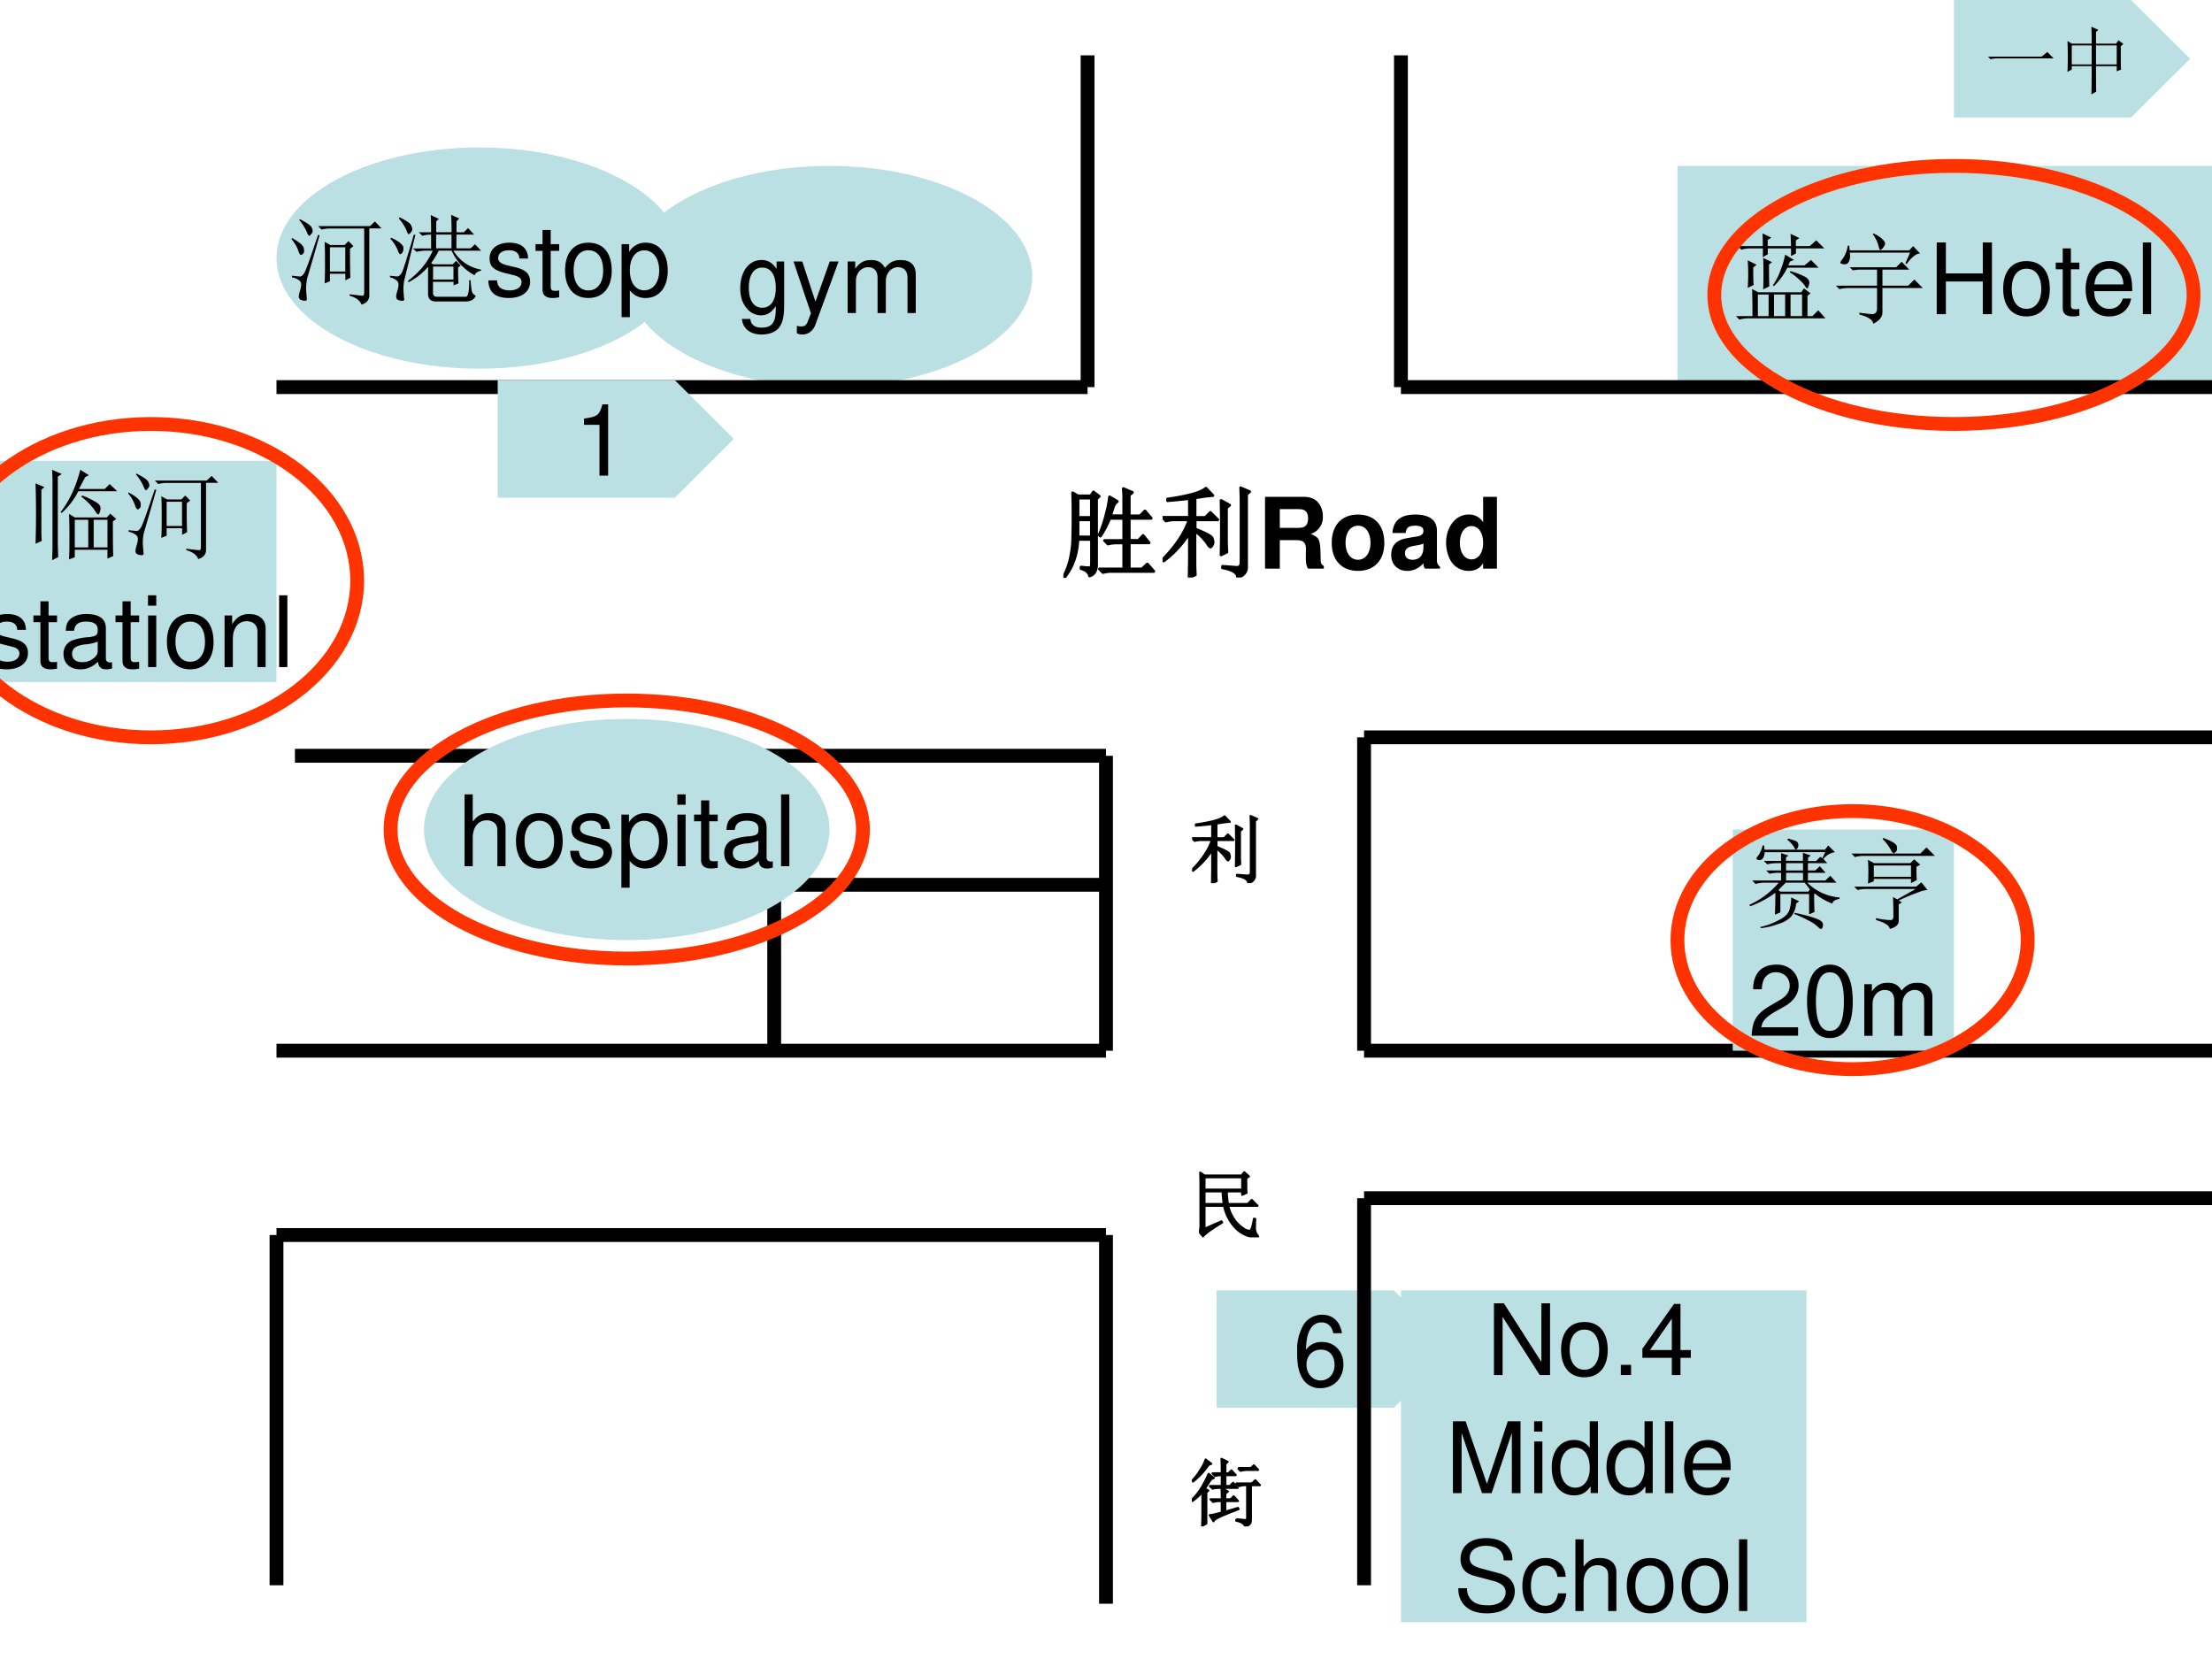<svg xmlns="http://www.w3.org/2000/svg" xmlns:xlink="http://www.w3.org/1999/xlink" width="960" height="720" viewBox="0 0 720 540"><rect x="0" y="0" width="720" height="540" fill="#333333" stroke="none"/><g data-name="P"><clipPath id="a"><path fill-rule="evenodd" d="M0 540h720V0H0Z"/></clipPath><g clip-path="url(#a)"><path fill="#fff" fill-rule="evenodd" d="M0 540h720V0H0Z"/></g><path fill="#bbe0e3" fill-rule="evenodd" d="M456 528h132V420H456Z"/></g><g data-name="P"><symbol id="b"><path d="M.57.729H.482V.133L.101.729H0V0h.088v.591L.465 0H.57v.729Z"/></symbol><symbol id="c"><path d="M.236.562C.088.562 0 .457 0 .281 0 .104.088 0 .237 0c.148 0 .237.105.237.277 0 .182-.086.285-.238.285M.237.485c.094 0 .15-.077.15-.207C.387.154.329.077.237.077c-.093 0-.15.077-.15.204s.057.204.15.204Z"/></symbol><symbol id="d"><path d="M.104.104H0V0h.104v.104Z"/></symbol><symbol id="e"><path d="M.299.175V0h.088v.175h.105v.079H.387v.469H.322L0 .268V.175h.299m0 .079H.077l.222.319V.254Z"/></symbol><symbol id="f"><path d="M-2147483500-2147483500Z"/></symbol><use xlink:href="#b" transform="matrix(32.04 0 0 -32.04 486.275 447.576)"/><use xlink:href="#c" transform="matrix(32.04 0 0 -32.04 508.126 448.313)"/><use xlink:href="#d" transform="matrix(32.04 0 0 -32.04 527.575 447.576)"/><use xlink:href="#e" transform="matrix(32.04 0 0 -32.04 534.591 447.576)"/><use xlink:href="#f" transform="matrix(32.04 0 0 -32.04 68805370000 -68805370000)"/><use xlink:href="#f" transform="matrix(32.04 0 0 -32.04 68805370000 -68805370000)"/></g><g data-name="P"><symbol id="g"><path d="m.393 0 .205.611V0h.088v.729H.557L.345.094.129.729H0V0h.088v.611L.295 0h.098Z"/></symbol><symbol id="h"><path d="M.084.524H.001V0h.083v.524m0 .205H0V.624h.084v.105Z"/></symbol><symbol id="i"><path d="M.469.752H.386V.481a.183.183 0 0 1-.161.081C.089.562 0 .453 0 .286 0 .109.086 0 .228 0 .3 0 .35.027.395.092V.023h.074v.729M.239.484c.09 0 .147-.079.147-.205C.386.158.328.078.24.078.148.078.087.159.087.281c0 .122.061.203.152.203Z"/></symbol><symbol id="j"><path d="M.084.729H0V0h.084v.729Z"/></symbol><symbol id="k"><path d="M.473.257c0 .08-.006.128-.021.167A.22.22 0 0 1 .24.562C.094.562 0 .451 0 .278S.09 0 .238 0c.12 0 .203.068.224.182H.378C.355.113.308.077.241.077a.145.145 0 0 0-.126.068c-.02.03-.027.06-.028.112h.386M.089.325c.007.097.066.16.15.16.085 0 .144-.066.144-.16H.089Z"/></symbol><use xlink:href="#g" transform="matrix(32.064 0 0 -32.064 472.925 486)"/><use xlink:href="#h" transform="matrix(32.064 0 0 -32.064 499.346 486)"/><use xlink:href="#i" transform="matrix(32.064 0 0 -32.064 505.085 486.737)"/><use xlink:href="#i" transform="matrix(32.064 0 0 -32.064 522.913 486.737)"/><use xlink:href="#j" transform="matrix(32.064 0 0 -32.064 541.959 486)"/><use xlink:href="#k" transform="matrix(32.064 0 0 -32.064 548.179 486.737)"/><use xlink:href="#f" transform="matrix(32.064 0 0 -32.064 68856909000 -68856909000)"/><use xlink:href="#f" transform="matrix(32.064 0 0 -32.064 68856909000 -68856909000)"/></g><g data-name="P"><symbol id="l"><path d="M.548.538a.18.18 0 0 1-.019.098C.489.72.404.764.281.764.121.764.022.682.022.55c0-.089.047-.145.143-.17L.346.332C.439.308.48.271.48.214A.128.128 0 0 0 .428.113.233.233 0 0 0 .294.082c-.08 0-.133.019-.168.061a.158.158 0 0 0-.038.112H0A.244.244 0 0 1 .043.104C.093.035.177 0 .288 0c.087 0 .158.02.205.056a.22.22 0 0 1 .08.167c0 .09-.056.156-.155.183L.235.455C.147.479.115.507.115.563c0 .074.065.123.163.123C.394.686.459.634.46.538h.088Z"/></symbol><symbol id="m"><path d="M.44.371a.216.216 0 0 1-.035.113.21.21 0 0 1-.172.078C.091.562 0 .45 0 .276 0 .107.09 0 .232 0c.125 0 .204.075.214.203H.362C.348.119.305.077.234.077.142.077.087.152.087.276c0 .131.054.209.145.209.07 0 .114-.041.124-.114H.44Z"/></symbol><symbol id="n"><path d="M0 .729V0h.083v.289c0 .107.056.177.142.177A.123.123 0 0 0 .299.443C.323.425.333.4.333.363V0h.083v.396c0 .088-.063.143-.165.143C.177.539.132.516.083.452v.277H0Z"/></symbol><use xlink:href="#l" transform="matrix(32.04 0 0 -32.04 474.698 525.137)"/><use xlink:href="#m" transform="matrix(32.04 0 0 -32.04 495.524 525.137)"/><use xlink:href="#n" transform="matrix(32.04 0 0 -32.04 512.793 524.4)"/><use xlink:href="#c" transform="matrix(32.04 0 0 -32.04 529.518 525.137)"/><use xlink:href="#c" transform="matrix(32.04 0 0 -32.04 547.333 525.137)"/><use xlink:href="#j" transform="matrix(32.04 0 0 -32.04 566.044 524.4)"/><use xlink:href="#f" transform="matrix(32.04 0 0 -32.04 68805370000 -68805370000)"/></g><g data-name="P"><clipPath id="o"><path fill-rule="evenodd" d="M0 540h720V0H0Z"/></clipPath><g clip-path="url(#o)"><path fill="#bbe0e3" fill-rule="evenodd" d="M546 126h174V54H546Z"/></g></g><g data-name="P"><symbol id="p"><path d="M.176.531c0-.094.001-.153.004-.18L.12.322a2.049 2.049 0 0 1 0 .28l.09-.046L.176.53m.16.028c0-.118.001-.19.004-.22L.277.306a4.66 4.66 0 0 1 0 .32l.09-.043L.336.559M.5.66.59.605.55.59.532.55h.164l.067.055L.84.527H.523A.72.72 0 0 0 .387.34L.375.348a.605.605 0 0 1 .082.164A.76.76 0 0 1 .5.66M.547.48l.008.012A.815.815 0 0 0 .703.434C.732.418.746.398.746.375A.124.124 0 0 0 .738.34C.733.324.73.316.727.316.719.316.708.328.695.352A.612.612 0 0 1 .547.48M.168.035C.168.152.167.243.164.31L.227.277h.437l.027.04.067-.051L.727.242V.035h.05l.059.059L.91.012H.13A.355.355 0 0 1 .035 0L0 .035h.168m.055.219V.035h.109v.219h-.11m.165 0V.035H.5v.219H.387m.168 0V.035h.117v.219H.555M.273.746c0 .042 0 .085-.003.129L.36.832.323.809V.746H.56C.559.79.557.832.555.871l.09-.043L.609.805V.746H.75l.066.059.082-.082H.61V.672L.56.645v.078H.324V.664L.274.633v.09H.147A.355.355 0 0 1 .055.71L.02.746h.253Z"/></symbol><symbol id="q"><path d="M.238.113C.293.105.336.1.368.098c.033 0 .05.02.05.058v.207h-.29A.355.355 0 0 1 .036.352L0 .387h.418V.55H.227L.172.543.14.574h.472L.668.63.746.55H.473V.387h.261l.063.062.086-.086h-.41V.117C.473.067.44.03.379 0 .376.04.329.07.239.094v.02M.374.91l.008.008A.316.316 0 0 0 .477.855C.492.84.5.827.5.816.5.803.493.79.48.773.467.758.458.75.453.75.445.75.44.763.433.79a.341.341 0 0 1-.058.12M.707.617l.047.106H.14a.199.199 0 0 0 .004-.04c0-.02-.006-.04-.016-.058C.119.609.102.603.079.605.056.608.046.613.046.621s.006.02.02.035A.289.289 0 0 1 .12.793h.016L.14.746h.605l.04.043.07-.074C.813.712.767.675.718.605L.707.617Z"/></symbol><use xlink:href="#p" transform="matrix(32.04 0 0 -32.04 565.037 104.012)"/><use xlink:href="#q" transform="matrix(32.04 0 0 -32.04 597.577 105.389)"/></g><g data-name="P"><symbol id="r"><path d="M.468.332V0h.093v.729H.468V.414H.093v.315H0V0h.093v.332h.375Z"/></symbol><symbol id="s"><path d="M.24.547H.154v.144H.071V.547H0V.479h.071V.083C.071.029.107 0 .172 0c.022 0 .04.002.068.007v.07A.154.154 0 0 0 .2.073C.164.073.154.083.154.12v.359H.24v.068Z"/></symbol><use xlink:href="#r" transform="matrix(32.04 0 0 -32.04 630.4 102.26)"/><use xlink:href="#c" transform="matrix(32.04 0 0 -32.04 652.026 102.997)"/><use xlink:href="#s" transform="matrix(32.04 0 0 -32.04 669.136 102.997)"/><use xlink:href="#k" transform="matrix(32.04 0 0 -32.04 678.876 102.997)"/><use xlink:href="#j" transform="matrix(32.04 0 0 -32.04 697.491 102.26)"/></g><use xlink:href="#f" data-name="P" transform="matrix(32.04 0 0 -32.04 68805370000 -68805370000)"/><path fill="#bbe0e3" fill-rule="evenodd" d="M204 90c0-19.88 29.55-36 66-36s66 16.12 66 36-29.55 36-66 36-66-16.12-66-36Z" data-name="P"/><g data-name="P"><symbol id="t"><path d="M.369.742V.666C.327.729.281.757.215.757.088.757 0 .639 0 .471 0 .383.021.319.066.266A.186.186 0 0 1 .209.195c.063 0 .108.028.152.094V.262C.361.122.322.07.218.07.147.07.11.098.102.158H.017C.025.061.102 0 .216 0c.077 0 .141.025.175.067.04.049.055.114.055.237v.438H.369M.223.68C.311.68.361.606.361.473.361.346.31.272.223.272.137.272.087.347.087.476c0 .128.05.204.136.204Z"/></symbol><symbol id="u"><path d="M.368.742.223.334.089.742H0L.177.216.145.133C.131.096.113.082.078.082a.192.192 0 0 0-.044.006V.013A.113.113 0 0 1 .09 0c.027 0 .056.009.078.025a.161.161 0 0 1 .057.083l.233.634h-.09Z"/></symbol><symbol id="v"><path d="M0 .524V0h.084v.329c0 .076.055.137.123.137.062 0 .097-.038.097-.105V0h.084v.329c0 .076.055.137.123.137.061 0 .097-.039.097-.105V0h.084v.393C.692.487.638.539.54.539.47.539.428.518.379.459.348.515.306.539.238.539.168.539.121.513.077.45v.074H0Z"/></symbol><use xlink:href="#t" transform="matrix(32.04 0 0 -32.04 240.951 108.885)"/><use xlink:href="#u" transform="matrix(32.04 0 0 -32.04 258.285 108.885)"/><use xlink:href="#v" transform="matrix(32.04 0 0 -32.04 275.907 101.9)"/><use xlink:href="#f" transform="matrix(32.04 0 0 -32.04 68805370000 -68805370000)"/></g><path fill="#bbe0e3" fill-rule="evenodd" d="M90 84c0-19.88 29.55-36 66-36s66 16.12 66 36-29.55 36-66 36-66-16.12-66-36Z" data-name="P"/><g data-name="P"><symbol id="w"><path d="M.59.105C.668.095.712.09.723.09c.01.002.015.013.015.031v.652h-.34A.355.355 0 0 1 .305.762L.27.797h.527l.05.047.067-.07H.79v-.68A.085.085 0 0 0 .773.039C.763.023.743.01.711 0 .695.042.655.072.59.09v.015m-.254.11C.339.262.34.333.34.43.34.529.339.598.336.637L.395.605h.144l.04.04.05-.051L.594.566c0-.153.001-.25.004-.293L.547.246v.067H.39V.237L.336.215M.39.582V.336h.156v.246H.39M.285.703A45.91 45.91 0 0 0 .16.27.493.493 0 0 1 .148.152L.156.055C.156.045.15.039.136.039a.129.129 0 0 0-.038.008C.082.052.074.064.074.082c0 .013.004.033.012.059a.23.23 0 0 1 .012.062.052.052 0 0 1-.02.043.185.185 0 0 1-.074.031v.016C.05.288.079.285.09.285.103.288.116.3.129.32c.016.024.062.153.14.387L.286.703M.004.676C.082.634.122.599.125.57.13.544.128.526.117.516.107.508.1.504.097.504c-.01 0-.02.016-.03.047A.34.34 0 0 1 0 .664l.004.012m.082.191C.156.831.196.803.203.785A.127.127 0 0 0 .215.75C.215.74.21.728.199.715.191.705.185.699.18.699.173.7.165.711.157.734A.518.518 0 0 1 .078.86l.008.008Z"/></symbol><symbol id="x"><path d="M.469.68V.54h.156v.14H.469M.438.355V.223h.207v.132H.437M.692.344c0-.084.002-.137.004-.16l-.05-.02V.2H.437V.09c0-.028.014-.042.04-.042h.296c.021.002.032.058.032.168H.82A.755.755 0 0 1 .832.102a.071.071 0 0 1 .04-.043C.854.019.82 0 .765 0H.469C.414 0 .387.026.387.078v.274a.66.66 0 0 0-.2-.157L.184.211c.117.088.2.19.25.305h-.07A.355.355 0 0 1 .27.504L.234.539h.184v.14a.34.34 0 0 1-.09-.011L.293.703h.125c0 .08-.001.14-.004.176l.082-.04L.47.814v-.11h.156C.625.79.624.848.621.88L.703.844.676.813v-.11H.75l.043.043L.855.68h-.18V.54H.82l.043.042.063-.066H.645a.408.408 0 0 1 .28-.192V.312C.893.307.87.292.86.267a.522.522 0 0 0-.234.25H.496A.821.821 0 0 0 .418.39l.02-.012h.199l.035.035.047-.047L.69.344M.258.676A136.94 136.94 0 0 0 .152.242a.414.414 0 0 1-.015-.12C.139.073.142.041.145.022c0-.01-.007-.015-.02-.015a.129.129 0 0 0-.04.008C.07.02.063.033.063.05c0 .013.004.032.012.058a.23.23 0 0 1 .012.063.052.052 0 0 1-.02.043A.174.174 0 0 1 0 .246v.016A.901.901 0 0 1 .078.254c.013.003.026.014.04.035.015.024.056.154.124.39L.258.677M.012.648C.095.61.137.574.137.543.137.514.129.495.113.484.1.474.09.487.078.524a.397.397 0 0 1-.074.113l.008.011m.086.207C.17.82.21.792.215.773A.118.118 0 0 0 .227.734.049.049 0 0 0 .21.7C.203.69.197.684.19.684.184.684.176.697.168.723a.462.462 0 0 1-.078.12l.008.012Z"/></symbol><use xlink:href="#w" transform="matrix(32.04 0 0 -32.04 94.894 99.139)"/><use xlink:href="#x" transform="matrix(32.04 0 0 -32.04 126.934 98.137)"/></g><g data-name="P"><symbol id="y"><path d="M.404.401C.403.504.335.562.214.562.092.562.013.499.013.402.013.32.055.281.179.251L.257.232C.315.218.338.197.338.16.338.11.289.077.216.077.171.077.133.09.112.112.099.127.093.142.088.179H0C.004.058.072 0 .209 0c.132 0 .216.065.216.166 0 .078-.044.121-.148.146l-.08.019C.129.347.1.369.1.406c0 .049.043.079.111.079.067 0 .103-.029.105-.084h.088Z"/></symbol><symbol id="z"><path d="M0 0h.084v.273A.192.192 0 0 1 .245.195c.136 0 .224.109.224.276 0 .176-.086.286-.225.286A.189.189 0 0 1 .077.663v.079H0V0m.23.679C.322.679.382.598.382.473c0-.119-.061-.2-.152-.2-.089 0-.146.08-.146.203 0 .123.057.203.146.203Z"/></symbol><use xlink:href="#y" transform="matrix(32.04 0 0 -32.04 158.94 96.997)"/><use xlink:href="#s" transform="matrix(32.04 0 0 -32.04 174.319 96.997)"/><use xlink:href="#c" transform="matrix(32.04 0 0 -32.04 183.93 96.997)"/><use xlink:href="#z" transform="matrix(32.04 0 0 -32.04 202.322 103.245)"/></g><use xlink:href="#f" data-name="P" transform="matrix(32.04 0 0 -32.04 68805370000 -68805370000)"/><path fill="#bbe0e3" fill-rule="evenodd" d="M0 222h90v-72H0Z" data-name="P"/><g data-name="P"><symbol id="A"><path d="M.059.316c0-.033 0-.074.004-.12L0 .167a10.11 10.11 0 0 1 0 .613L.09.742.059.715V.316M.168 0c.003.065.004.12.004.164v.637C.172.837.17.876.168.918L.266.875.226.848V.164C.227.117.229.073.23.031L.168 0m.336.844A4.064 4.064 0 0 0 .44.723h.262l.05.05L.829.7H.434A.748.748 0 0 0 .266.48L.254.488c.091.117.157.26.2.43L.542.863l-.04-.02M.474.657A.92.92 0 0 0 .613.59C.645.572.66.55.66.527A.166.166 0 0 0 .652.488C.647.473.642.465.637.465c-.008 0-.02.013-.035.039a.603.603 0 0 1-.137.14l.008.012M.785.395c0-.19.001-.308.004-.352L.73.016v.09H.398V.03L.34.008c.002.041.004.117.004.226C.344.346.342.424.34.47L.398.434h.325l.035.039L.82.418.785.395M.398.41V.13h.137V.41H.398m.192 0V.13h.14V.41H.59Z"/></symbol><use xlink:href="#A" transform="matrix(32.064 0 0 -32.064 11.574 182.346)"/><use xlink:href="#w" transform="matrix(32.064 0 0 -32.064 41.735 181.97)"/><use xlink:href="#f" transform="matrix(32.064 0 0 -32.064 68856909000 -68856909000)"/><use xlink:href="#f" transform="matrix(32.064 0 0 -32.064 68856909000 -68856909000)"/></g><g data-name="P"><symbol id="B"><path d="M.493.072.475.07C.446.07.43.085.43.111v.308C.43.512.362.562.233.562.156.562.095.54.059.501.035.474.025.444.023.392h.084C.114.456.152.485.23.485.306.485.347.457.347.407V.385C.346.349.328.336.26.327A.598.598 0 0 1 .092.295.14.14 0 0 1 0 .155C0 .06.066 0 .172 0 .238 0 .291.023.35.077.356.023.382 0 .436 0c.018 0 .029.002.057.009v.063M.347.188C.347.16.339.143.314.12A.177.177 0 0 0 .19.073C.125.073.087.104.087.157c0 .055.036.083.126.096a.407.407 0 0 1 .134.029V.188Z"/></symbol><symbol id="C"><path d="M0 .524V0h.084v.289c0 .107.056.177.142.177.066 0 .108-.04.108-.103V0h.083v.396c0 .087-.065.143-.166.143C.173.539.123.509.077.436v.088H0Z"/></symbol><use xlink:href="#y" transform="matrix(32.04 0 0 -32.04 -4.503 217.867)"/><use xlink:href="#s" transform="matrix(32.04 0 0 -32.04 10.877 217.867)"/><use xlink:href="#B" transform="matrix(32.04 0 0 -32.04 20.68 217.867)"/><use xlink:href="#s" transform="matrix(32.04 0 0 -32.04 37.598 217.867)"/><use xlink:href="#h" transform="matrix(32.04 0 0 -32.04 48.171 217.13)"/><use xlink:href="#c" transform="matrix(32.04 0 0 -32.04 54.323 217.867)"/><use xlink:href="#C" transform="matrix(32.04 0 0 -32.04 73.098 217.13)"/><use xlink:href="#j" transform="matrix(32.04 0 0 -32.04 90.848 217.13)"/><use xlink:href="#f" transform="matrix(32.04 0 0 -32.04 68805370000 -68805370000)"/></g><path fill="none" stroke="#000" stroke-linejoin="round" stroke-width="4.5" d="M90 126h264M96 246h264" data-name="P"/><g data-name="P"><clipPath id="D"><path fill-rule="evenodd" d="M0 540h720V0H0Z"/></clipPath><g clip-path="url(#D)"><path fill="none" stroke="#000" stroke-linejoin="round" stroke-width="4.5" d="M456 126h264"/></g></g><path fill="none" stroke="#000" stroke-linejoin="round" stroke-width="4.5" d="M456 18v108M354 18v108M360 246v96M444 240v102" data-name="P"/><g data-name="P"><clipPath id="E"><path fill-rule="evenodd" d="M0 540h720V0H0Z"/></clipPath><g clip-path="url(#E)"><path fill="none" stroke="#000" stroke-linejoin="round" stroke-width="4.5" d="M720 240H444"/></g></g><g data-name="P"><symbol id="F"><path d="M.613.816c0 .021-.001.051-.004.09L.7.867.668.84V.629h.11l.05.05.063-.074H.668V.38h.094l.047.05L.87.356H.668V.09h.129l.055.05.066-.074H.496A.355.355 0 0 1 .402.055L.367.09h.246v.265H.547A.355.355 0 0 1 .453.344L.418.379h.195v.226H.47a.99.99 0 0 0-.094-.18L.363.435c.032.073.055.142.07.207.019.067.03.127.036.18L.547.776A.115.115 0 0 1 .507.72a3.524 3.524 0 0 0-.03-.09h.136v.187M.148.81V.613h.137V.81H.148m0-.22V.415h.137V.59H.148M.008 0 0 .008a.758.758 0 0 1 .07.187c.013.06.021.116.024.168.002.052.004.14.004.266 0 .125-.002.203-.004.234L.148.832h.13l.027.04.058-.044L.336.801V.148C.339.078.316.035.266.02.258.056.229.08.18.094v.015A.974.974 0 0 1 .266.102c.013.002.02.015.02.039v.25H.147a.745.745 0 0 0-.035-.2A.608.608 0 0 0 .008 0Z"/></symbol><symbol id="G"><path d="m.27 0 .003.2v.253A1.066 1.066 0 0 0 .012.168L0 .18c.135.138.225.273.27.406H.129A.355.355 0 0 1 .035.574L0 .61h.273v.192A5.902 5.902 0 0 0 .051.78v.016C.15.81.233.826.3.844c.067.018.114.039.14.062l.07-.074C.484.832.422.824.329.809v-.2h.106l.05.051L.56.586h-.23V.492C.44.448.498.417.503.398A.129.129 0 0 0 .512.36.057.057 0 0 0 .5.324C.495.314.49.31.488.31.48.309.468.322.453.348a.558.558 0 0 1-.125.125V.156C.328.104.33.061.332.027L.27 0m.378.707V.383C.648.339.65.297.652.258L.594.23a10.866 10.866 0 0 1 0 .551L.68.734.648.707M.797.75c0 .052-.001.105-.004.16l.09-.039L.852.844V.117C.857.06.827.021.762 0 .762.047.71.08.609.098v.015L.754.102c.029 0 .043.018.043.054V.75Z"/></symbol><use xlink:href="#F" transform="matrix(32.064 0 0 -32.064 346.132 188.096)"/><use xlink:href="#G" transform="matrix(32.064 0 0 -32.064 378.418 187.97)"/><use xlink:href="#F" fill="none" stroke="#000" stroke-linejoin="round" stroke-width=".029" transform="matrix(32.064 0 0 -32.064 346.132 188.096)"/><use xlink:href="#G" fill="none" stroke="#000" stroke-linejoin="round" stroke-width=".029" transform="matrix(32.064 0 0 -32.064 378.418 187.97)"/></g><g data-name="P"><symbol id="H"><path d="M.15.289h.172C.387.289.415.263.415.203v-.03L.414.125C.414.056.418.035.436 0h.161v.027C.574.04.565.055.565.087.561.302.557.312.464.352a.177.177 0 0 1 .123.18.21.21 0 0 1-.055.147C.499.713.453.729.391.729H0V0h.15v.289m0 .125v.19h.181C.374.604.391.6.41.585.428.57.437.545.437.511.437.476.428.448.41.433.393.419.374.414.331.414H.15Z"/></symbol><symbol id="I"><path d="M.266.572C.101.572 0 .463 0 .286 0 .108.101 0 .267 0c.165 0 .267.108.267.282 0 .183-.099.29-.268.29M.267.459C.344.459.394.39.394.284.394.183.342.113.267.113.191.113.14.182.14.286c0 .104.051.173.127.173Z"/></symbol><symbol id="J"><path d="M.496.04C.472.063.464.079.464.106v.3c0 .11-.075.166-.221.166C.097.572.021.51.012.385h.135c.007.056.03.074.099.074C.3.459.327.441.327.405A.048.048 0 0 0 .303.363C.284.353.284.353.215.342L.159.332C.052.314 0 .259 0 .162 0 .065.065 0 .164 0c.06 0 .114.025.164.077 0-.028.003-.038.016-.054h.152V.04m-.169.2C.327.159.287.113.216.113.169.113.14.138.14.178.14.22.162.24.22.252l.048.009a.176.176 0 0 1 .059.017V.24Z"/></symbol><symbol id="K"><path d="M.376.023h.14v.729h-.14V.493a.162.162 0 0 1-.149.079C.098.572 0 .448 0 .285 0 .212.022.138.058.086A.21.21 0 0 1 .227 0c.068 0 .114.024.149.078V.023M.258.455C.329.455.376.387.376.283.376.185.328.117.258.117.188.117.14.186.14.285c0 .101.048.17.118.17Z"/></symbol><use xlink:href="#H" transform="matrix(32.064 0 0 -32.064 411.765 185.09)"/><use xlink:href="#I" transform="matrix(32.064 0 0 -32.064 433.472 185.827)"/><use xlink:href="#J" transform="matrix(32.064 0 0 -32.064 452.84 185.827)"/><use xlink:href="#K" transform="matrix(32.064 0 0 -32.064 470.699 185.827)"/></g><g data-name="P"><symbol id="L"><path d="M-2147483500-2147483500Z"/></symbol><use xlink:href="#L" transform="matrix(32.064 0 0 -32.064 68856909000 -68856909000)"/></g><g data-name="P"><use xlink:href="#G" transform="matrix(24 0 0 -24 388.031 287.466)"/><use xlink:href="#G" fill="none" stroke="#000" stroke-linejoin="round" stroke-width=".029" transform="matrix(24 0 0 -24 388.031 287.466)"/><use xlink:href="#L" transform="matrix(24 0 0 -24 51539605000 -51539605000)"/></g><use xlink:href="#L" data-name="P" transform="matrix(24 0 0 -24 51539605000 -51539605000)"/><use xlink:href="#L" data-name="P" transform="matrix(24 0 0 -24 51539605000 -51539605000)"/><use xlink:href="#L" data-name="P" transform="matrix(24.024 0 0 -24.024 51591145000 -51591145000)"/><g data-name="P"><symbol id="M"><path d="M.074.815V.647h.512v.168H.074m0-.191V.452h.262C.328.504.323.562.32.624H.074M.714.12c.009.02.02.065.032.133L.762.249a2.067 2.067 0 0 1-.004-.13C.76.08.772.048.793.027.796.023.797.02.797.014.797.004.798 0 .8.003.806.005.797.007.773.007a.807.807 0 0 0-.097.011A.397.397 0 0 0 .5.124a.6.6 0 0 0-.16.304H.074V.116l.23.101.009-.015C.164.11.078.048.054.014L0 .081c.016.013.022.047.02.101v.543C.02.783.018.833.016.878l.058-.04h.504l.035.044.063-.055L.64.803c0-.114 0-.18.004-.199L.585.577v.047h-.21C.378.56.383.504.391.452h.27l.054.055.078-.079H.395A.54.54 0 0 1 .504.206.594.594 0 0 1 .62.108a.214.214 0 0 1 .063-.02C.697.089.707.1.714.12Z"/></symbol><use xlink:href="#M" transform="matrix(24 0 0 -24 390.281 402.759)"/><use xlink:href="#M" fill="none" stroke="#000" stroke-linejoin="round" stroke-width=".029" transform="matrix(24 0 0 -24 390.281 402.759)"/><use xlink:href="#L" transform="matrix(24 0 0 -24 51539605000 -51539605000)"/></g><use xlink:href="#L" data-name="P" transform="matrix(24 0 0 -24 51539605000 -51539605000)"/><use xlink:href="#L" data-name="P" transform="matrix(24 0 0 -24 51539605000 -51539605000)"/><g data-name="P"><symbol id="N"><path d="M.625.79h.176L.84.827.898.766H.754A.355.355 0 0 1 .66.754L.625.789M.602.098C.669.09.71.086.727.086c.015 0 .023.01.023.027V.56H.734A.355.355 0 0 1 .641.547L.605.582h.211L.86.625.922.559H.8V.105C.8.07.796.045.785.035A.136.136 0 0 0 .723 0C.713.036.672.063.602.078v.02m-.196.62C.406.806.405.87.402.915L.484.875.454.848v-.13h.042l.04.04.058-.063h-.14V.547h.062L.559.59.62.523H.375A.355.355 0 0 1 .281.512L.246.547h.16v.148a.34.34 0 0 1-.09-.011L.281.719h.125m0-.352c0 .07-.001.121-.004.153L.488.473.453.445V.367h.074l.04.04.058-.063H.453V.199L.625.25.633.234a4.628 4.628 0 0 1-.25-.101C.326.107.296.086.293.07l-.05.082c.023 0 .077.012.163.036v.156H.383A.355.355 0 0 1 .289.332L.254.367h.152m-.21.094V.039L.14.008c.002.062.004.116.004.16v.3A.734.734 0 0 0 .008.345L0 .359a.901.901 0 0 1 .152.2c.04.073.064.123.075.152l.07-.055L.262.641A2.733 2.733 0 0 1 .176.51L.223.485.195.461M.187.906.263.848.227.836A.994.994 0 0 0 .016.609L.008.621A.93.93 0 0 1 .12.77a.58.58 0 0 1 .067.136Z"/></symbol><use xlink:href="#N" transform="matrix(24.024 0 0 -24.024 387.938 496.84)"/><use xlink:href="#N" fill="none" stroke="#000" stroke-linejoin="round" stroke-width=".029" transform="matrix(24.024 0 0 -24.024 387.938 496.84)"/><use xlink:href="#f" transform="matrix(32.064 0 0 -32.064 68856909000 -68856909000)"/></g><use xlink:href="#f" data-name="P" transform="matrix(32.064 0 0 -32.064 68856909000 -68856909000)"/><path fill="#bbe0e3" fill-rule="evenodd" d="M162 123.75h57.66l19.22 19.13L219.66 162H162Z" data-name="P"/><g data-name="P"><symbol id="O"><path d="M.157.515V0h.088v.723H.187C.156.612.136.597 0 .579V.515h.157Z"/></symbol><use xlink:href="#O" transform="matrix(32.064 0 0 -32.064 190.09 154.8)"/><use xlink:href="#f" transform="matrix(32.064 0 0 -32.064 68856909000 -68856909000)"/></g><path fill="#bbe0e3" fill-rule="evenodd" d="M396 420h57.66l19.22 19.13-19.22 19.12H396Z" data-name="P"/><g data-name="P"><symbol id="P"><path d="M.455.558C.438.676.362.746.254.746a.223.223 0 0 1-.19-.103A.52.52 0 0 1 0 .353C0 .231.017.154.06.09A.2.2 0 0 1 .238 0C.373 0 .47.101.47.242.47.375.38.469.253.469A.189.189 0 0 1 .09.39c.001.179.057.278.158.278.062 0 .105-.04.119-.11h.088M.242.391C.327.391.38.331.38.235.38.144.32.078.239.078.157.078.095.147.095.239c0 .09.06.152.147.152Z"/></symbol><use xlink:href="#P" transform="matrix(32.04 0 0 -32.04 422.218 451.84)"/><use xlink:href="#f" transform="matrix(32.04 0 0 -32.04 68805370000 -68805370000)"/></g><path fill="none" stroke="#000" stroke-linejoin="round" stroke-width="4.5" d="M90 342h270" data-name="P"/><g data-name="P"><clipPath id="Q"><path fill-rule="evenodd" d="M0 540h720V0H0Z"/></clipPath><g clip-path="url(#Q)"><path fill="none" stroke="#000" stroke-linejoin="round" stroke-width="4.5" d="M720 342H444"/></g></g><g data-name="P"><clipPath id="R"><path fill-rule="evenodd" d="M0 540h720V0H0Z"/></clipPath><g clip-path="url(#R)"><path fill="none" stroke="#000" stroke-linejoin="round" stroke-width="4.5" d="M720 390H444"/></g></g><path fill="none" stroke="#000" stroke-linejoin="round" stroke-width="4.5" d="M444 390v126M90 402h270M360 402v120M252 246v96M360 288H258" data-name="P"/><path fill="#bbe0e3" fill-rule="evenodd" d="M564 342h72v-72h-72Z" data-name="P"/><g data-name="P"><symbol id="S"><path d="M.457.164C.567.141.642.12.684.102.728.086.749.065.746.039.743.013.737 0 .726 0 .72 0 .71.005.7.016A.42.42 0 0 1 .59.09C.547.113.5.134.454.152l.004.012M.371.668V.594h.172v.074H.371m0-.098V.492h.172V.57H.371M.367.47.293.395l.02-.016h.285l.015.023L.56.47H.367M.004.23 0 .246A.849.849 0 0 1 .297.47h-.14A.355.355 0 0 1 .061.457L.027.492H.32V.57H.297A.355.355 0 0 1 .203.56L.168.594H.32v.074H.273A.355.355 0 0 1 .18.656L.145.691H.32V.77L.395.746.37.726V.692h.172v.082L.621.746.594.723V.69h.082l.043.043.02-.015.03.062H.153A.111.111 0 0 0 .137.72C.129.706.116.699.097.699.08.702.07.707.07.715s.006.017.016.027c.02.026.036.061.047.106h.015L.152.805h.614L.8.848.867.78A.189.189 0 0 1 .75.711L.79.668H.593V.594h.074l.047.043L.773.57h-.18V.492H.77L.82.54.883.47H.586A.522.522 0 0 1 .914.32V.305C.872.299.848.284.84.258a.63.63 0 0 0-.176.101L.656.355c0-.09.002-.152.004-.183L.605.148v.207H.313V.168L.258.145c.002.07.004.144.004.222A.994.994 0 0 0 .004.23m.418.09L.504.281.473.258A.241.241 0 0 0 .422.125.28.28 0 0 0 .293.051a.69.69 0 0 0-.18-.043L.11.02c.068.015.13.039.188.07.057.028.092.061.105.098.013.039.02.083.02.132M.39.918C.453.902.486.889.488.878A.063.063 0 0 0 .496.853.057.057 0 0 0 .484.816C.477.81.471.805.47.805c-.005 0-.01.007-.016.023a.29.29 0 0 1-.07.078L.39.918Z"/></symbol><symbol id="T"><path d="m.465.3.187.106H.156A.355.355 0 0 1 .063.395L.027.43h.63L.71.473.773.395a.248.248 0 0 1-.086-.02A2.321 2.321 0 0 1 .48.289L.512.27.48.25V.094C.486.049.456.018.39 0 .386.034.34.064.25.09v.02A.713.713 0 0 1 .398.09c.019 0 .028.013.028.039C.426.22.424.285.422.324L.465.301M.168.46a1.942 1.942 0 0 1 0 .242L.23.668h.368l.039.039.062-.055L.66.63c0-.055.001-.1.004-.133L.605.465v.043H.227V.484L.168.461m.059.184V.53h.378v.114H.227m.09.27.007.01C.41.893.456.864.461.84.466.816.464.798.453.785.443.775.435.77.43.77.42.77.41.78.402.8a.473.473 0 0 1-.086.114M0 .766h.7l.062.062.086-.086H.125A.34.34 0 0 1 .035.73L0 .766Z"/></symbol><use xlink:href="#S" transform="matrix(32.04 0 0 -32.04 569.477 302.364)"/><use xlink:href="#T" transform="matrix(32.04 0 0 -32.04 602.643 302.364)"/><use xlink:href="#f" transform="matrix(32.04 0 0 -32.04 68805370000 -68805370000)"/></g><g data-name="P"><symbol id="U"><path d="M.472.086H.099c.009.06.041.098.128.151l.1.056c.099.055.15.129.15.218a.21.21 0 0 1-.066.155.227.227 0 0 1-.161.056C.16.722.093.69.054.628A.282.282 0 0 1 .016.472h.088a.257.257 0 0 0 .021.102.135.135 0 0 0 .122.071c.08 0 .14-.058.14-.136C.387.451.354.401.291.365L.199.311C.051.226.008.158 0 0h.472v.086Z"/></symbol><symbol id="V"><path d="M.232.746A.203.203 0 0 1 .069.667C.023.603 0 .507 0 .373 0 .129.08 0 .232 0c.15 0 .232.129.232.367 0 .14-.022.234-.069.3a.2.2 0 0 1-.163.079m0-.078C.327.668.374.571.374.375.374.169.328.073.23.073c-.093 0-.14.1-.14.299 0 .199.047.296.142.296Z"/></symbol><use xlink:href="#U" transform="matrix(32.04 0 0 -32.04 570.15 337.118)"/><use xlink:href="#V" transform="matrix(32.04 0 0 -32.04 588.198 337.887)"/><use xlink:href="#v" transform="matrix(32.04 0 0 -32.04 606.823 337.15)"/><use xlink:href="#f" transform="matrix(32.04 0 0 -32.04 68805370000 -68805370000)"/></g><path fill="none" stroke="#000" stroke-linejoin="round" stroke-width="4.5" d="M90 402v114" data-name="P"/><path fill="#bbe0e3" fill-rule="evenodd" d="M138 270c0-19.88 29.55-36 66-36s66 16.12 66 36-29.55 36-66 36-66-16.12-66-36Z" data-name="P"/><g data-name="P"><use xlink:href="#n" transform="matrix(32.064 0 0 -32.064 151.214 281.95)"/><use xlink:href="#c" transform="matrix(32.064 0 0 -32.064 167.952 282.687)"/><use xlink:href="#y" transform="matrix(32.064 0 0 -32.064 185.587 282.687)"/><use xlink:href="#z" transform="matrix(32.064 0 0 -32.064 202.26 288.94)"/><use xlink:href="#h" transform="matrix(32.064 0 0 -32.064 220.473 281.95)"/><use xlink:href="#s" transform="matrix(32.064 0 0 -32.064 225.924 282.687)"/><use xlink:href="#B" transform="matrix(32.064 0 0 -32.064 235.735 282.687)"/><use xlink:href="#j" transform="matrix(32.064 0 0 -32.064 254.236 281.95)"/><use xlink:href="#f" transform="matrix(32.064 0 0 -32.064 68856909000 -68856909000)"/></g><path fill="none" stroke="#f30" stroke-linejoin="round" stroke-width="4.5" d="M546 306c0-23.2 25.52-42 57-42s57 18.8 57 42-25.52 42-57 42-57-18.8-57-42ZM558 96c0-23.2 34.92-42 78-42s78 18.8 78 42-34.92 42-78 42-78-18.8-78-42ZM127.13 270c0-23.2 34.41-42 76.87-42 42.46 0 76.88 18.8 76.88 42s-34.42 42-76.88 42c-42.46 0-76.87-18.8-76.87-42Z" data-name="P"/><g data-name="P"><clipPath id="W"><path fill-rule="evenodd" d="M0 540h720V0H0Z"/></clipPath><g clip-path="url(#W)"><path fill="none" stroke="#f30" stroke-linejoin="round" stroke-width="4.5" d="M-18 189c0-28.17 30.053-51 67.125-51s67.125 22.83 67.125 51-30.053 51-67.125 51S-18 217.17-18 189Z"/></g></g><path fill="#bbe0e3" fill-rule="evenodd" d="M636 0h57.66l19.22 19.13-19.22 19.12H636Z" data-name="P"/><g data-name="P"><symbol id="X"><path d="M0 .035h.727l.078.063L.89.012H.14A.407.407 0 0 1 .035 0L0 .035Z"/></symbol><symbol id="Y"><path d="M.387.664V.406h.281v.258H.387M.328.687C.328.79.327.867.324.918L.418.875.387.844V.688H.66l.031.046.067-.05L.723.652V.426c0-.029.001-.059.004-.09L.668.312v.07H.387C.387.186.388.07.39.036L.324 0c.003.06.004.188.004.383h-.27V.336L0 .305a4.715 4.715 0 0 1 0 .418L.059.688h.27M.058.663V.406h.27v.258h-.27Z"/></symbol><use xlink:href="#X" transform="matrix(24 0 0 -24 647.082 19.276)"/><use xlink:href="#Y" transform="matrix(24 0 0 -24 672.957 30.714)"/><use xlink:href="#f" transform="matrix(24 0 0 -24 51539605000 -51539605000)"/></g></svg>